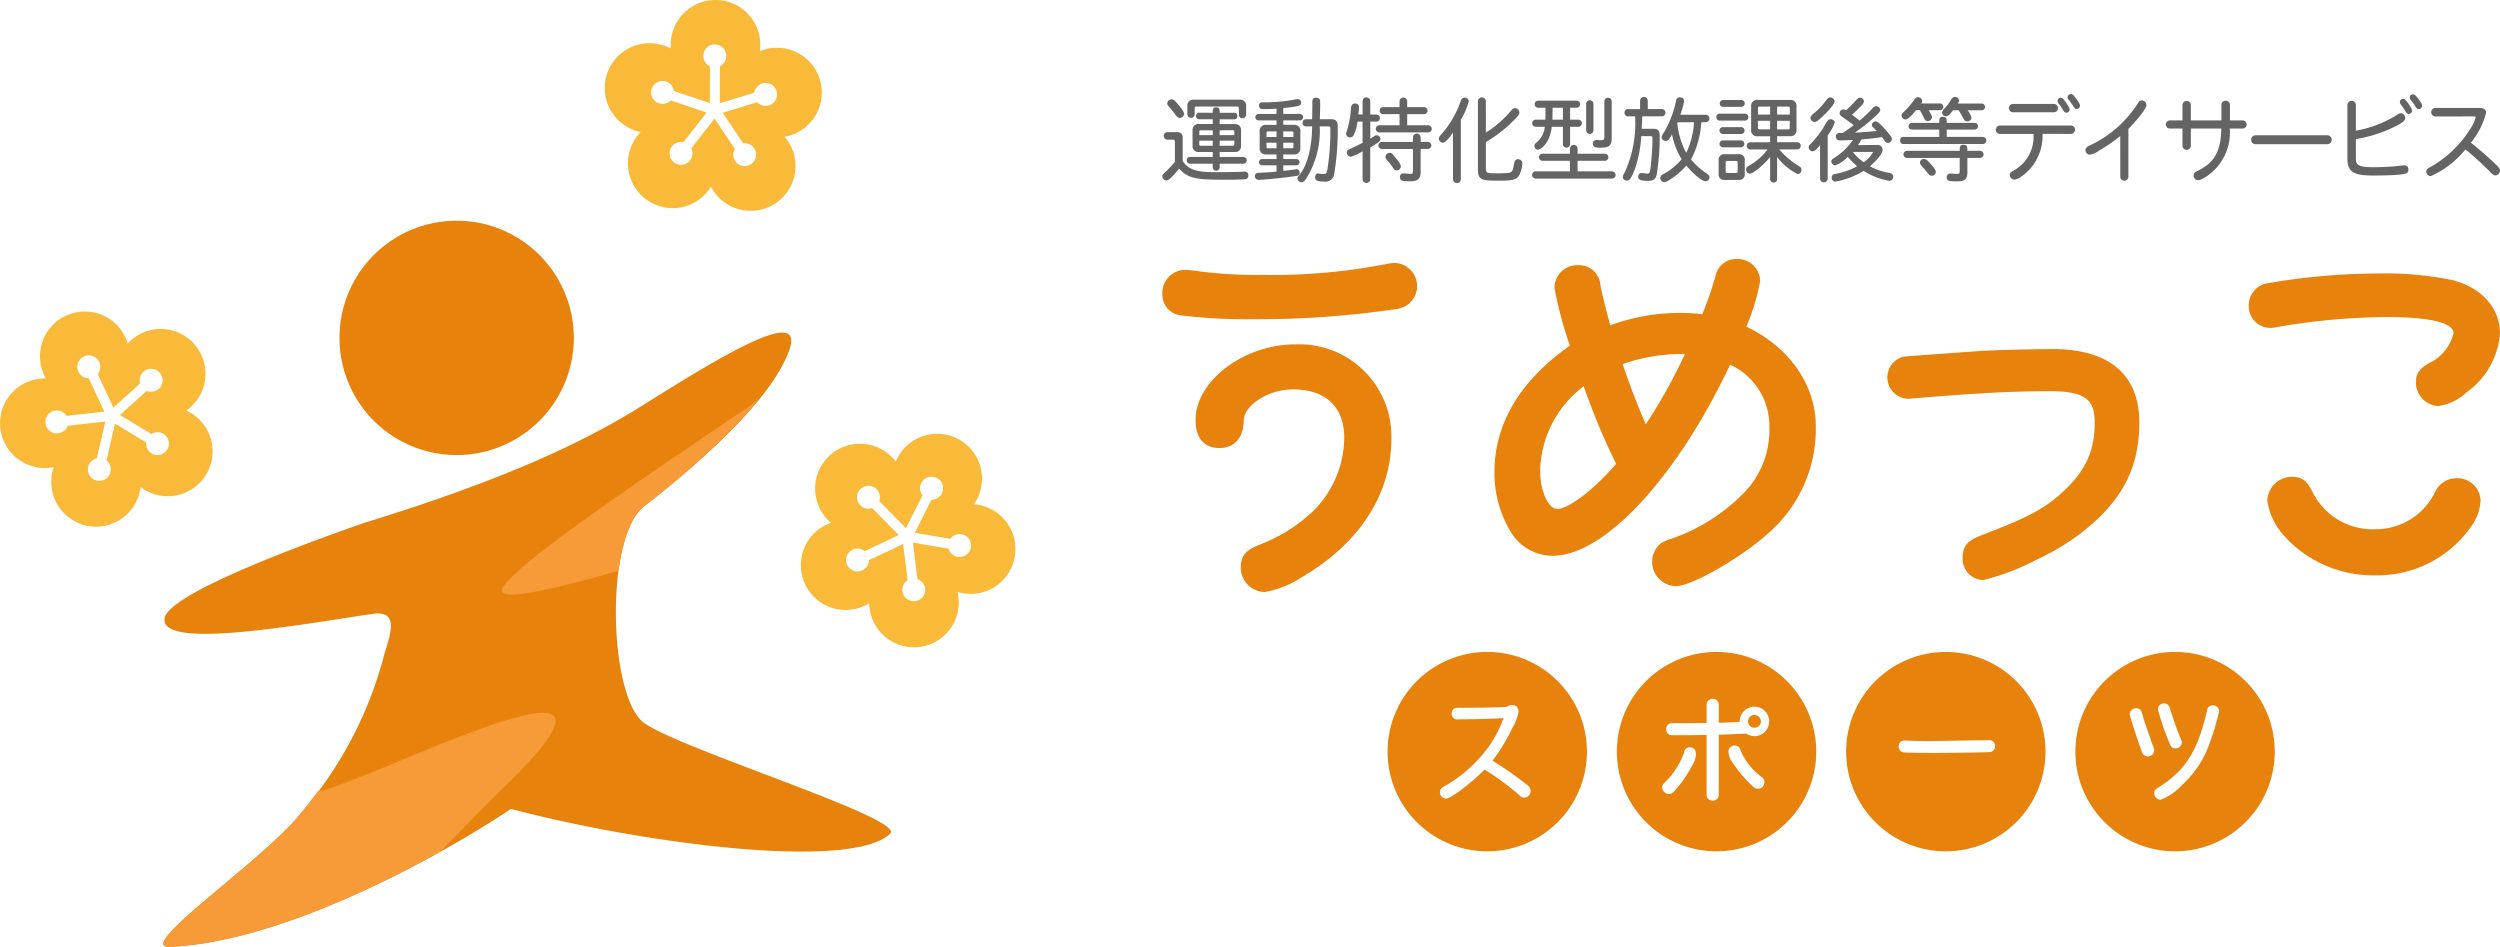 <svg xmlns="http://www.w3.org/2000/svg" width="211.228" height="80"><g data-name="グループ 20084"><g data-name="グループ 18984"><path data-name="パス 123912" d="M30.789 44.174c11.872-3.661 18.539-6.8 23.672-10.024 6.55-4.117 13.535-8.329 12.239-4.61-1.633 4.688-8.9 10.591-12.277 13.231s-2.969 16.083-.035 18.284 22.155 8.105 20.83 9.379c-3.29 3.164-20.9.847-32.045-2.086-5.721 3.814-18.917 11.22-28.814 11.65-3.091.134 7.606-7.1 10.91-11.1a33.39 33.39 0 007.166-13.475c.341-1.339 1.546-3.922-.946-3.556-6.182.909-17.985 3.076-17.586.379.322-2.183 13-6.722 16.885-8.072" fill="#e7820d"/><path data-name="パス 123917" d="M43.143 65.968c13.2-13.043-11.88.1-16.3.907-.5.677-1.023 1.351-1.578 2.022-3.3 4-14 11.235-10.91 11.1 7.257-.315 16.277-4.38 22.833-8.03 1.829-1.881 3.8-3.878 5.95-6" fill="#f69b38"/><path data-name="パス 123918" d="M54.422 42.771a64.606 64.606 0 009.708-9.017c-5.883 4.069-22.021 14.611-21.732 16.2.15.824 4.769-.264 9.861-1.728.33-2.477 1.033-4.572 2.162-5.455" fill="#f69b38"/></g><path data-name="パス 123703" d="M109.414 29.098c-4.316 0-8.4 3.1-8.4 6.379 0 2.066 1.258 2.376 2.008 2.376s2.016-.307 2.069-2.365c.022-1.164 1.949-2.587 4.166-2.587 2.744 0 4.318 1.485 4.318 4.074a8.827 8.827 0 01-2.563 6.148 13.7 13.7 0 01-4.731 2.955c-.939.4-1.447.82-1.447 1.87a2.057 2.057 0 002.039 2.07 8.271 8.271 0 003.1-1.239c4.893-2.855 7.589-7.025 7.589-11.742a7.783 7.783 0 00-8.151-7.937" fill="#e7820c"/><path data-name="パス 123704" d="M117.79 22.221a2.9 2.9 0 00-.456.053l-.122.021a50.511 50.511 0 01-10.456.935 39.3 39.3 0 01-5.186-.271 12.744 12.744 0 00-1.416-.158 1.951 1.951 0 00-1.947 2.039 1.768 1.768 0 001.679 1.819 44.918 44.918 0 005.8.312 79.563 79.563 0 0012.346-.869 1.949 1.949 0 00-.242-3.882" fill="#e7820c"/><path data-name="パス 123705" d="M147.557 27.598a19.406 19.406 0 001.159-3.827 1.892 1.892 0 00-1.978-1.886 1.783 1.783 0 00-1.8 1.468l-.007.022a30.376 30.376 0 01-1.1 3.174 16.013 16.013 0 00-1.832-.109 16.88 16.88 0 00-5.945 1.046c-.342-1.232-.73-2.8-.829-3.367a1.81 1.81 0 00-1.875-1.713 1.921 1.921 0 00-2.008 1.916 32.182 32.182 0 001.3 4.878c-4.23 2.992-6.375 6.594-6.375 10.71a9.536 9.536 0 001.378 5.021 4.13 4.13 0 003.534 2.031c4.38 0 10.5-6.612 15-16.147a5.667 5.667 0 013.317 5.275 7.583 7.583 0 01-2.14 5.541 15.761 15.761 0 01-6.035 3.853 4.287 4.287 0 00-.931.385l-.063.044a1.959 1.959 0 00-.735 1.516 2.069 2.069 0 001.978 2.1c1.448 0 5.748-2.576 7.781-4.427a11.675 11.675 0 004.069-9.073c0-3.505-2.233-6.693-5.865-8.429m-5.2 2.315a44.405 44.405 0 01-3.3 5.934c-.7-1.6-1.4-3.418-1.956-5.088a15.27 15.27 0 014.965-.854c.095 0 .189 0 .292.008m-10.782 13.089c-.684 0-1.445-1.346-1.445-3.28a9.179 9.179 0 013.682-7.088 57.492 57.492 0 002.736 6.553c-2.047 2.394-4.112 3.814-4.973 3.814" fill="#e7820c"/><path data-name="パス 123706" d="M173.364 29.495c-1.5 0-5.125.095-5.97.155-6.424.461-6.424.461-6.63.5a1.809 1.809 0 00.437 3.543 3.578 3.578 0 00.413-.032c5.625-.461 8.444-.609 11.6-.609 3.2 0 3.768.87 3.768 2.7 0 2.632-.969 4.444-3.451 6.459-1.285 1.017-2.786 1.753-6.184 3.035-.987.4-1.521.806-1.521 1.845a1.784 1.784 0 001.764 1.916 20.329 20.329 0 004.469-1.709 20.962 20.962 0 003.609-2.136c3.565-2.705 5.086-5.538 5.086-9.472 0-2.826-1.282-6.2-7.387-6.2" fill="#e7820c"/><path data-name="パス 123707" d="M192.398 27.633a56.124 56.124 0 019.241-.845c4.928 0 5.663.848 5.663 1.354a3.788 3.788 0 01-2.025 2.523c-.73.4-1.154.795-1.154 1.633a2 2 0 001.886 2.008 4.337 4.337 0 002.4-1.163 6.718 6.718 0 002.815-4.972c0-2.126-1.522-3.849-3.966-4.494a28.26 28.26 0 00-6.295-.571 55.173 55.173 0 00-9.606.871 1.909 1.909 0 00-1.358 1.871 1.828 1.828 0 001.795 1.855 2.387 2.387 0 00.6-.072" fill="#e7820c"/><path data-name="パス 123708" d="M207.537 40.406a1.984 1.984 0 00-1.783 1.15 5.58 5.58 0 01-5.032 3.159 5.657 5.657 0 01-5.261-3.006V41.7c-.5-1-.864-1.417-1.825-1.417a2.094 2.094 0 00-2.07 2.008 5.618 5.618 0 001.322 2.868 10.092 10.092 0 007.808 3.45 9.639 9.639 0 008.288-4.411 3.983 3.983 0 00.6-1.906 1.947 1.947 0 00-2.039-1.886" fill="#e7820c"/><path data-name="パス 123709" d="M125.661 55.083a8.423 8.423 0 108.423 8.423 8.423 8.423 0 00-8.423-8.423m3.12 12.313a.452.452 0 01-.342-.152 22.871 22.871 0 00-3-2.22c-1.158 1.142-2.82 2.448-3.265 2.448a.533.533 0 01-.513-.55.442.442 0 01.147-.336c.041-.041.041-.041.312-.2a11.808 11.808 0 003.448-3.01 10.115 10.115 0 001.47-2.7 92.454 92.454 0 01-3.87.107.45.45 0 01-.513-.485.483.483 0 01.331-.484 4.738 4.738 0 01.651-.011c1.533 0 2.94-.032 3.682-.083a.835.835 0 01.456-.152.518.518 0 01.522.569 3.927 3.927 0 01-.542 1.42 15.407 15.407 0 01-1.648 2.718 30.172 30.172 0 012.969 2.082.606.606 0 01.252.478.57.57 0 01-.55.56" fill="#e7820c"/><path data-name="パス 123710" d="M148.236 60.406a.542.542 0 000 1.084.55.55 0 00.547-.537.562.562 0 00-.547-.547" fill="#e7820c"/><path data-name="パス 123711" d="M145.032 55.083a8.423 8.423 0 108.423 8.423 8.423 8.423 0 00-8.423-8.423m-2.014 9.515a10.47 10.47 0 01-1.551 2.25.6.6 0 01-.465.238.572.572 0 01-.56-.57c0-.175.053-.243.3-.483a6.711 6.711 0 001.538-2.416v-.022a.481.481 0 01.466-.453.5.5 0 01.541.541 1.65 1.65 0 01-.271.914m5.518 2.047c-.194 0-.3-.07-.574-.329a10.729 10.729 0 01-1.664-2.024 1.547 1.547 0 01-.254-.768.509.509 0 01.532-.532.491.491 0 01.494.429v.006a5.48 5.48 0 001.792 2.235.526.526 0 01.215.422.545.545 0 01-.541.56m-.291-4.447a1.2 1.2 0 01-.714-.226l-.062.019-.516.019c-.824.037-1.147.047-1.732.064v5.1a.5.5 0 01-.513.475.485.485 0 01-.513-.475v-5.077h-.124c-.809.016-1.215.024-1.755.024-.419-.007-.731 0-.917 0h-.143a.458.458 0 01-.328-.128.522.522 0 01-.157-.376.563.563 0 01.322-.5 4.766 4.766 0 01.764-.013c.572 0 .919 0 1.876-.01l.463-.008v-1.566a.49.49 0 01.513-.475.5.5 0 01.513.475v1.55c.48-.01 1.13-.035 1.77-.069v-.026a1.245 1.245 0 111.254 1.226" fill="#e7820c"/><path data-name="パス 123712" d="M164.403 55.083a8.423 8.423 0 108.424 8.423 8.424 8.424 0 00-8.424-8.423m3.771 8.455c-.158.032-3.161.077-4.679.077-.992 0-2.514-.017-2.669-.048a.472.472 0 01-.4-.5c0-.325.2-.5.551-.5.038 0 .209.009.352.019.392.018.985.028 1.712.028l4.972-.075a.481.481 0 01.551.5.491.491 0 01-.394.5" fill="#e7820c"/><path data-name="パス 123713" d="M183.773 55.083a8.423 8.423 0 108.424 8.423 8.423 8.423 0 00-8.424-8.423m-.917 4.344a.475.475 0 01.419.262.694.694 0 01.055.135l.053.148a25.507 25.507 0 00.9 2.519.6.6 0 01.063.255.525.525 0 01-.522.485.479.479 0 01-.451-.278 22.766 22.766 0 01-1.057-3.031.533.533 0 01.541-.494m-1.389 4.479a.466.466 0 01-.45-.278c-.212-.491-1.076-3.1-1.076-3.3a.534.534 0 01.56-.485.454.454 0 01.389.2 1.252 1.252 0 01.12.337c.213.714.641 1.947.936 2.743a.715.715 0 01.061.269.516.516 0 01-.541.513m5.265-1.229a8.584 8.584 0 01-2.373 3.658 4.873 4.873 0 01-1.813 1.239.559.559 0 01-.532-.569.436.436 0 01.181-.359 1.49 1.49 0 01.258-.162c2.24-1.446 3.221-3.027 4.039-6.5a.443.443 0 01.474-.384.509.509 0 01.532.494 20.856 20.856 0 01-.765 2.587" fill="#e7820c"/><path data-name="パス 123714" d="M99.929 13.604c.592.92 1.605.943 3.009.943.9 0 1.871-.024 2.182-.047h.031a.294.294 0 01.327.288c0 .335-.187.366-.506.374-.2.008-.53.023-1.107.023-2.494 0-3.437 0-4.232-.943-.055.07-.234.28-.374.444-.273.3-.507.561-.717.561a.349.349 0 01-.335-.335c0-.133.055-.195.288-.413a7.022 7.022 0 00.772-.826v-1.722a.129.129 0 00-.148-.148h-.491a.32.32 0 010-.639h.811a.437.437 0 01.491.491zm-.593-5.012c.187.195.709.8.709 1.021a.371.371 0 01-.351.351c-.156 0-.257-.1-.4-.3-.1-.148-.28-.366-.46-.577-.156-.179-.211-.234-.211-.366a.366.366 0 01.366-.327.452.452 0 01.343.2m3.133.935c0-.272 0-.46.288-.46s.3.187.3.46h1.216a.246.246 0 01.273.281.243.243 0 01-.273.273h-1.218v.4h1.3a.479.479 0 01.506.507v1.349a.479.479 0 01-.506.506h-1.3v.413h2a.288.288 0 110 .577h-2v.3a.292.292 0 11-.585 0v-.3h-1.915a.288.288 0 110-.577h1.917v-.413h-1.2a.479.479 0 01-.507-.506v-1.354a.479.479 0 01.507-.507h1.2v-.4h-1.138a.277.277 0 110-.554zm-2.143-.569a.489.489 0 01.538-.538h3.882a.494.494 0 01.546.538v.725a.308.308 0 01-.616 0v-.538a.129.129 0 00-.148-.148h-3.437a.129.129 0 00-.148.148v.506a.308.308 0 11-.616 0zm2.143 2.05h-1.024a.1.1 0 00-.109.109v.3h1.138zm0 .873h-1.138v.319a.1.1 0 00.109.109h1.029zm.585-.873v.405h1.239v-.3a.1.1 0 00-.109-.109zm0 .873v.429h1.13a.1.1 0 00.109-.109v-.319z" fill="#646465"/><path data-name="パス 123715" d="M108.426 9.628h1.387a.273.273 0 110 .545h-1.387v.374h.888a.5.5 0 01.554.561v1.387a.5.5 0 01-.554.554h-.888v.39h1.107a.265.265 0 010 .53h-1.107v.467c.179-.008 1.115-.14 1.122-.14a.271.271 0 01.265.28.263.263 0 01-.234.28c-.234.055-2.541.335-3.227.335a.291.291 0 01-.32-.319c0-.226.187-.265.359-.273a23.507 23.507 0 001.465-.1v-.53h-1.216a.265.265 0 010-.53h1.216v-.39h-.873a.5.5 0 01-.553-.554v-1.386a.5.5 0 01.553-.561h.873v-.374h-1.5a.273.273 0 110-.545h1.5v-.452c-.289.023-.694.047-1.076.047-.273 0-.405-.07-.405-.319a.251.251 0 01.265-.257 14.636 14.636 0 002.658-.218 2.278 2.278 0 01.374-.055.269.269 0 01.257.3c0 .2-.1.257-.405.312-.4.078-.8.109-1.1.148zm-.569 1.473h-.725c-.085 0-.124.039-.124.125v.351h.849zm-.849.959v.343c0 .086.039.125.124.125h.725v-.469zm1.418-.959v.475h.857v-.351c0-.086-.039-.125-.125-.125zm0 .959v.468h.733c.086 0 .125-.039.125-.125v-.344zm2.44-1.987c0-.257.016-.694.016-1.489 0-.234.109-.327.312-.327a.309.309 0 01.351.327c0 .709-.016 1.06-.031 1.489h.928c.429 0 .585.164.585.585v.257a21.831 21.831 0 01-.3 3.78.726.726 0 01-.826.647c-.538 0-.787-.07-.787-.359 0-.187.1-.327.25-.327.109 0 .242.047.468.047.21 0 .257-.055.327-.4a20.512 20.512 0 00.242-3.461c0-.117-.047-.164-.164-.164h-.733a7.58 7.58 0 01-1.185 4.482c-.148.179-.234.242-.351.242a.342.342 0 01-.343-.312c0-.093.031-.148.14-.28 1.044-1.247 1.091-3.554 1.1-4.131h-.501a.269.269 0 01-.3-.3.275.275 0 01.3-.3z" fill="#646465"/><path data-name="パス 123716" d="M115.777 9.675h.514a.3.3 0 010 .6h-.514v1.442c.1-.062.226-.148.327-.21a.415.415 0 01.226-.078.313.313 0 01.3.319c0 .14-.016.218-.857.717v2.65a.324.324 0 11-.647 0v-2.338a3.925 3.925 0 01-1 .468.35.35 0 01-.327-.351c0-.164.094-.234.273-.312.2-.093.756-.351 1.052-.514v-1.793h-.429a3.6 3.6 0 01-.327 1.161.337.337 0 01-.3.172.326.326 0 01-.335-.281.626.626 0 01.062-.257 7.7 7.7 0 00.351-1.941c.024-.242.125-.382.351-.382a.293.293 0 01.327.3 5.387 5.387 0 01-.055.624h.359V8.568a.324.324 0 11.647 0zm3.118-.624h1.372a.3.3 0 110 .592h-1.372v.943h1.777a.3.3 0 110 .6h-4.131a.3.3 0 010-.6h1.707v-.943h-1.333a.3.3 0 110-.592h1.333v-.5a.324.324 0 01.647 0zm1.138 2.938h.647a.3.3 0 010 .593h-.647v1.964c0 .725-.475.772-.9.772-.554 0-.85-.023-.85-.343a.289.289 0 01.281-.327c.14 0 .413.039.639.039.14 0 .179-.055.179-.2v-1.9h-2.665a.3.3 0 010-.593h2.665v-.363a.324.324 0 11.647 0zm-2.284 1.146c.265.312.608.7.608.935a.36.36 0 01-.366.327c-.117 0-.195-.063-.3-.234a6.74 6.74 0 00-.475-.608c-.109-.125-.156-.195-.156-.3a.37.37 0 01.351-.343c.156 0 .218.062.343.218" fill="#646465"/><path data-name="パス 123717" d="M122.761 11.188c-.1.172-.592.873-.849.873a.357.357 0 01-.343-.343c0-.109.055-.195.2-.358a8.216 8.216 0 001.652-2.837c.07-.2.187-.273.312-.273a.342.342 0 01.366.3 6.037 6.037 0 01-.671 1.567v5.02a.331.331 0 01-.662 0zm2.783.016a9.094 9.094 0 002.042-1.754c.187-.234.3-.312.429-.312a.368.368 0 01.358.382c0 .172-.148.288-.312.483a11.434 11.434 0 01-2.517 2v2.268c0 .327.14.366.608.366a10.009 10.009 0 001.3-.031c.312-.039.374-.179.468-.748.055-.335.179-.405.343-.405a.346.346 0 01.359.366 2.441 2.441 0 01-.125.647c-.21.694-.522.8-1.793.8-1.38 0-1.832 0-1.832-.889V8.561a.335.335 0 11.67 0z" fill="#646465"/><path data-name="パス 123718" d="M133.292 12.987h2.3a.3.3 0 010 .6h-2.3v.888h2.907a.308.308 0 010 .616h-6.446a.308.308 0 010-.616h2.892v-.888h-2.315a.3.3 0 110-.6h2.315v-.405a.324.324 0 11.647 0zm-.632-2.876h.694a.3.3 0 110 .6h-.694v1.458a.304.304 0 01-.608 0v-1.458h-.941c-.125 1.255-.857 1.933-1.177 1.933a.3.3 0 01-.288-.311c0-.086.015-.156.156-.281a1.878 1.878 0 00.717-1.341h-.764a.3.3 0 010-.6h.811c.016-.3.016-.5.016-1.006h-.616a.3.3 0 010-.6h3.242a.3.3 0 010 .6h-.546zm-1.481-1.006c0 .288-.008.686-.015 1.006h.888V9.105zm2.837-.327a.308.308 0 01.616 0v2.229a.308.308 0 11-.616 0zm1.536-.21a.312.312 0 11.624 0v3.055c0 .662-.171.857-1.005.857-.366 0-.585-.062-.585-.351 0-.195.133-.3.335-.3.085 0 .234.016.374.016.2 0 .257-.062.257-.28z" fill="#646465"/><path data-name="パス 123719" d="M139.224 9.214h1.184a.308.308 0 010 .616h-1.652c-.008.39-.039.873-.047 1.052h1c.475 0 .522.273.522.686a19.32 19.32 0 01-.257 3.2c-.086.374-.273.514-.756.514-.616 0-.8-.125-.8-.335 0-.195.094-.327.273-.327.078 0 .445.047.522.047.132 0 .2-.008.273-.725.078-.841.132-1.465.132-2.245 0-.156-.023-.195-.218-.195h-.725a10.84 10.84 0 01-.522 2.736c-.3.779-.444 1.021-.7 1.021a.324.324 0 01-.343-.3.7.7 0 01.14-.343 9.9 9.9 0 00.9-4.786h-.577a.283.283 0 01-.312-.312.275.275 0 01.3-.3h1.013v-.723a.324.324 0 01.647 0zm4.52 1.115a7.716 7.716 0 01-.865 3.141 5.95 5.95 0 001.27 1.153c.148.1.288.2.288.343a.334.334 0 01-.319.351c-.405 0-1.31-.912-1.637-1.325a6.27 6.27 0 01-1.489 1.247.712.712 0 01-.382.148.345.345 0 01-.327-.351.37.37 0 01.226-.312 5.3 5.3 0 001.574-1.27 6.173 6.173 0 01-.811-2.1c-.179.312-.312.553-.53.553a.333.333 0 01-.351-.319c0-.125.109-.258.226-.452a8.724 8.724 0 00.99-2.611c.055-.234.171-.3.312-.3.234 0 .374.109.374.312a6.906 6.906 0 01-.318 1.158h2.128a.316.316 0 110 .631zm-1.987 0a.7.7 0 00-.039.078 6.652 6.652 0 00.756 2.51 6.994 6.994 0 00.655-2.588z" fill="#646465"/><path data-name="パス 123720" d="M145.304 10.189a.292.292 0 010-.585h2.128a.292.292 0 010 .585zm-.094 3.352a.462.462 0 01.507-.514h1.192a.462.462 0 01.507.514v1.154a.457.457 0 01-.507.507h-1.192a.457.457 0 01-.507-.507zm.359-2.221a.288.288 0 110-.577h1.543a.288.288 0 110 .577zm.008 1.13a.292.292 0 110-.585h1.509a.292.292 0 010 .585zm.016-3.422a.288.288 0 010-.577h1.536a.288.288 0 010 .577zm.366 4.567c-.117 0-.156.039-.156.148v.725c0 .109.039.148.156.148h.7c.117 0 .156-.039.156-.148v-.725c0-.109-.039-.148-.156-.148zm4.193-1.582h1.691a.304.304 0 110 .608h-1.512a7.008 7.008 0 001.707 1.442.319.319 0 01.171.288.339.339 0 01-.312.359 4.77 4.77 0 01-1.746-1.45v1.816a.3.3 0 11-.592 0v-1.808c-.374.483-1.38 1.4-1.7 1.4a.343.343 0 01-.335-.335c0-.14.047-.21.242-.327a5.185 5.185 0 001.582-1.379h-1.457a.304.304 0 110-.608h1.668v-.507h-1.043a.5.5 0 01-.561-.561V9.012a.5.5 0 01.561-.569h2.712a.5.5 0 01.561.569v1.933a.5.5 0 01-.561.561h-1.076zm-.592-3.009h-.881c-.109 0-.148.039-.148.148v.53h1.029zm-1.029 1.2v.577c0 .109.039.148.148.148h.881v-.725zm1.621-1.2v.678h1.068v-.53c0-.109-.039-.148-.148-.148zm0 1.2v.728h.92c.109 0 .148-.039.148-.148v-.577z" fill="#646465"/><path data-name="パス 123721" d="M153.779 12.263c-.195.234-.421.522-.616.522a.355.355 0 01-.351-.319.364.364 0 01.14-.273 8.491 8.491 0 001.084-1.372c.366-.632.429-.748.631-.748.179 0 .351.132.351.273a3.68 3.68 0 01-.592 1.091V15.1a.324.324 0 01-.647 0zm1.231-3.718c0 .257-.538.826-.842 1.122-.28.28-.639.639-.857.639a.368.368 0 01-.343-.335c0-.124.07-.21.265-.374a6.915 6.915 0 001.068-1.122c.117-.156.211-.242.335-.242a.368.368 0 01.374.312m3.578 3.7a.419.419 0 01.475.405c0 .413-.756 1.138-1.068 1.4a5.022 5.022 0 001.574.546c.257.055.39.132.39.327a.33.33 0 01-.312.358 6.022 6.022 0 01-2.19-.842 6.746 6.746 0 01-2.377.9.309.309 0 01-.32-.343c0-.164.086-.258.312-.3a6.165 6.165 0 001.84-.647 7.085 7.085 0 01-.8-.8 2.568 2.568 0 01-1.06.725.357.357 0 01-.319-.327c0-.14.07-.195.3-.343a5.275 5.275 0 001.52-1.473c-.374.008-.795.031-1.122.031a.294.294 0 01-.312-.312.279.279 0 01.242-.312c.047-.008.288-.008.343-.008.288-.195.6-.406.912-.655-.289-.242-.694-.507-.9-.655-.195-.14-.28-.21-.28-.358a.317.317 0 01.3-.32.488.488 0 01.234.078 7.484 7.484 0 00.787-.788c.156-.179.265-.28.4-.28a.325.325 0 01.327.3c0 .132-.086.234-.21.374a10.72 10.72 0 01-.8.764c.2.148.421.32.647.5a11.321 11.321 0 00.927-.865c.187-.195.289-.351.475-.351a.347.347 0 01.343.312c0 .14-.125.281-.491.608a16.052 16.052 0 01-1.652 1.309c.624-.023 1.231-.07 1.839-.14-.062-.07-.164-.164-.242-.242-.125-.117-.164-.179-.164-.265a.324.324 0 01.32-.3c.125 0 .234.086.39.242a8.093 8.093 0 01.764.85c.164.2.218.3.218.429a.352.352 0 01-.335.3.312.312 0 01-.257-.156c-.085-.117-.164-.242-.234-.335-.584.085-1.153.148-1.746.195a4.346 4.346 0 01-.3.483zm-2.034.592a3.759 3.759 0 00.912.865 2.379 2.379 0 00.779-.826c0-.023-.008-.039-.055-.039z" fill="#646465"/><path data-name="パス 123722" d="M163.849 10.382c0-.319 0-.514.312-.514s.32.195.32.514h2.377a.285.285 0 010 .569h-2.377v.616h3.047a.3.3 0 110 .6h-6.68a.266.266 0 01-.3-.3.264.264 0 01.3-.3h3v-.616h-2.323a.285.285 0 010-.569zm-1.964-1.068c-.226.28-.632.779-.881.779a.332.332 0 01-.335-.335c0-.1.047-.171.179-.3a6.788 6.788 0 00.881-1.021c.133-.187.2-.226.327-.226a.358.358 0 01.359.312.363.363 0 01-.093.218h1.605a.285.285 0 010 .569h-.966c.257.437.273.5.273.592a.349.349 0 01-.367.327c-.156 0-.226-.078-.319-.288a6.382 6.382 0 00-.335-.632zm3.695 3.429c0-.312 0-.514.319-.514s.327.2.327.514h1.068a.3.3 0 010 .6h-1.068v1.247c0 .717-.468.733-.935.733-.554 0-.811-.016-.811-.343a.3.3 0 01.319-.319c.109 0 .343.031.514.031.218 0 .265-.031.265-.218v-1.13h-4.451a.3.3 0 010-.6zm-2.666.881c.234.25.647.686.647.9a.339.339 0 01-.624.171c-.179-.218-.343-.421-.545-.639-.14-.156-.172-.226-.172-.343a.327.327 0 01.335-.28.493.493 0 01.358.195m2.1-4.31c-.281.359-.4.507-.616.507a.329.329 0 01-.312-.312.587.587 0 01.211-.351 3.851 3.851 0 00.538-.717c.109-.179.2-.257.327-.257a.351.351 0 01.359.288.475.475 0 01-.1.273h2.027a.285.285 0 010 .569h-1.2a1.6 1.6 0 01.327.639.351.351 0 01-.359.3c-.171 0-.242-.085-.343-.28-.093-.164-.218-.413-.39-.662z" fill="#646465"/><path data-name="パス 123723" d="M172.578 11.312a4.186 4.186 0 01-1.472 3.36c-.553.452-.764.5-.9.5a.4.4 0 01-.4-.382c0-.187.086-.234.39-.413a3.248 3.248 0 001.613-3.063h-2.845a.355.355 0 010-.709h5.986a.355.355 0 110 .709zm-2.51-1.824a.355.355 0 010-.709h3.438a.355.355 0 110 .709zm4.653-.569a.7.7 0 01.148.343.271.271 0 01-.281.257c-.109 0-.172-.055-.273-.211-.117-.179-.234-.374-.327-.491a.436.436 0 01-.14-.3.261.261 0 01.265-.257c.109 0 .234.039.608.655m.538-.787c.109.14.483.6.483.795a.286.286 0 01-.288.281c-.109 0-.164-.047-.265-.211-.117-.179-.257-.374-.351-.507-.086-.1-.148-.171-.148-.272a.29.29 0 01.3-.265c.1 0 .172.062.273.179" fill="#646465"/><path data-name="パス 123724" d="M179.143 11.491a12.622 12.622 0 01-1.761 1.216 2.012 2.012 0 01-.811.366.383.383 0 01-.366-.4c0-.164.086-.25.358-.382a9.6 9.6 0 003.991-3.445c.171-.281.226-.359.4-.359a.4.4 0 01.405.382c0 .366-1.1 1.6-1.528 2.019v4.038a.343.343 0 01-.686 0z" fill="#646465"/><path data-name="パス 123725" d="M185.107 10.174h2.58V8.888a.363.363 0 11.725 0v1.286h1.068a.343.343 0 010 .686h-1.084a4.446 4.446 0 01-1.932 4.022c-.46.288-.585.343-.748.343a.39.39 0 01-.374-.4.364.364 0 01.249-.343c1.388-.678 2.05-1.5 2.089-3.624h-2.572v1.465a.355.355 0 01-.709 0V10.86h-1.06a.343.343 0 010-.686h1.06V8.865a.355.355 0 01.709 0z" fill="#646465"/><path data-name="パス 123726" d="M190.578 12.185a.378.378 0 110-.756h6.056a.378.378 0 110 .756z" fill="#646465"/><path data-name="パス 123727" d="M199.052 11.039a9.75 9.75 0 003.125-1.122c.327-.187.5-.351.686-.351a.391.391 0 01.351.39c0 .179-.07.3-.553.577a11.474 11.474 0 01-3.609 1.216v1.614c0 .514.078.764 1.489.764.7 0 1.1-.031 1.528-.055s.873-.1 1.052-.1c.242 0 .366.125.366.335 0 .359-.132.437-1.59.5-.4.016-.935.023-1.442.023-1.38 0-2.12-.21-2.12-1.372v-4.6a.359.359 0 01.717 0zm4.622-1.987a.548.548 0 01.125.3.285.285 0 01-.289.273c-.14 0-.195-.1-.265-.21-.109-.172-.2-.32-.3-.452-.109-.148-.179-.242-.179-.335a.275.275 0 01.288-.273c.094 0 .2.008.624.694m.857-.4a.535.535 0 01.109.3.275.275 0 01-.273.273.317.317 0 01-.273-.187 4.218 4.218 0 00-.319-.475c-.086-.117-.179-.2-.179-.327a.278.278 0 01.289-.265c.21 0 .546.53.647.686" fill="#646465"/><path data-name="パス 123728" d="M205.794 9.839a.359.359 0 110-.717h3.757c.366 0 .5.195.5.413a6.413 6.413 0 01-1.286 2.518 30.62 30.62 0 012.143 1.871c.242.242.32.343.32.491a.421.421 0 01-.382.405c-.156 0-.242-.078-.413-.257a26.407 26.407 0 00-2.128-1.941 7.737 7.737 0 01-2.931 2.26.394.394 0 01-.374-.4c0-.164.117-.249.312-.351a9.378 9.378 0 003.406-3.242 3.108 3.108 0 00.452-.974c0-.055-.039-.078-.117-.078z" fill="#646465"/><path data-name="パス 123730" d="M28.683 28.548a9.9 9.9 0 119.9 9.9 9.9 9.9 0 01-9.9-9.9" fill="#e7820c"/><path data-name="パス 123731" d="M16.349 29.001A3.788 3.788 0 0011 28.809c-.073.068-.14.141-.207.213a3.786 3.786 0 10-7.057 2.688c.042.091.09.177.139.263a3.786 3.786 0 10.375 7.543c.1-.012.2-.031.293-.051a3.786 3.786 0 107.29 1.974c.019-.1.031-.2.042-.294A3.786 3.786 0 1016 34.821a4.116 4.116 0 00-.267-.131 3.834 3.834 0 00.423-.336 3.788 3.788 0 00.193-5.353m-2.922 3.838a.966.966 0 01-1.025.185l-2.27 2.04 2.657 1.609a.964.964 0 11-.438.716l-2.636-1.6L9 38.908a.965.965 0 11-.817-.192l.716-3.1-3.183.355a.967.967 0 11-.092-.834l3.192-.357L7.5 31.964a.97.97 0 11.758-.363l1.32 2.833 2.263-2.035a.967.967 0 111.586.441" fill="#faba39"/><path data-name="パス 123732" d="M85.751 46.963a3.787 3.787 0 00-3.164-4.322c-.1-.015-.2-.023-.3-.031a3.786 3.786 0 10-6.482-3.876c-.045.089-.083.18-.12.272a3.786 3.786 0 10-5.689 4.966c.071.071.146.135.221.2a3.786 3.786 0 102.966 6.946c.089-.046.173-.1.257-.149a3.786 3.786 0 107.522-.674 3.716 3.716 0 00-.062-.29 3.762 3.762 0 004.848-3.04m-4.823.083a.966.966 0 01-.78-.69l-3.009-.518.382 3.083a.964.964 0 11-.833.1l-.38-3.059-2.888 1.363a.965.965 0 11-.355-.761l2.878-1.358-2.25-2.279a.968.968 0 11.6-.589l2.257 2.285 1.4-2.773a.97.97 0 11.754.37l-1.409 2.791 3 .516a.967.967 0 11.636 1.518" fill="#faba39"/><path data-name="パス 123733" d="M69.252 6.653a3.787 3.787 0 00-4.773-2.432c-.1.031-.187.068-.278.106a3.786 3.786 0 10-7.533-.539c0 .1.007.2.015.3a3.738 3.738 0 00-.5-.207 3.788 3.788 0 10-2.341 7.2c.1.031.191.055.287.077a3.786 3.786 0 105.777 4.864c.059-.081.111-.165.162-.249a3.839 3.839 0 00.282.461 3.788 3.788 0 106.129-4.453c-.059-.081-.123-.156-.187-.231a3.843 3.843 0 00.526-.126 3.788 3.788 0 002.432-4.773M64.985 8.9a.966.966 0 01-1.007-.264l-2.92.894 1.731 2.58a.964.964 0 11-.7.465l-1.717-2.559-1.964 2.519a.965.965 0 11-.66-.519l1.957-2.51-3.036-1.02a.967.967 0 11.268-.8l3.045 1.023V5.606a.97.97 0 11.84-.01v3.127l2.91-.892A.967.967 0 1164.985 8.9" fill="#faba39"/></g></svg>